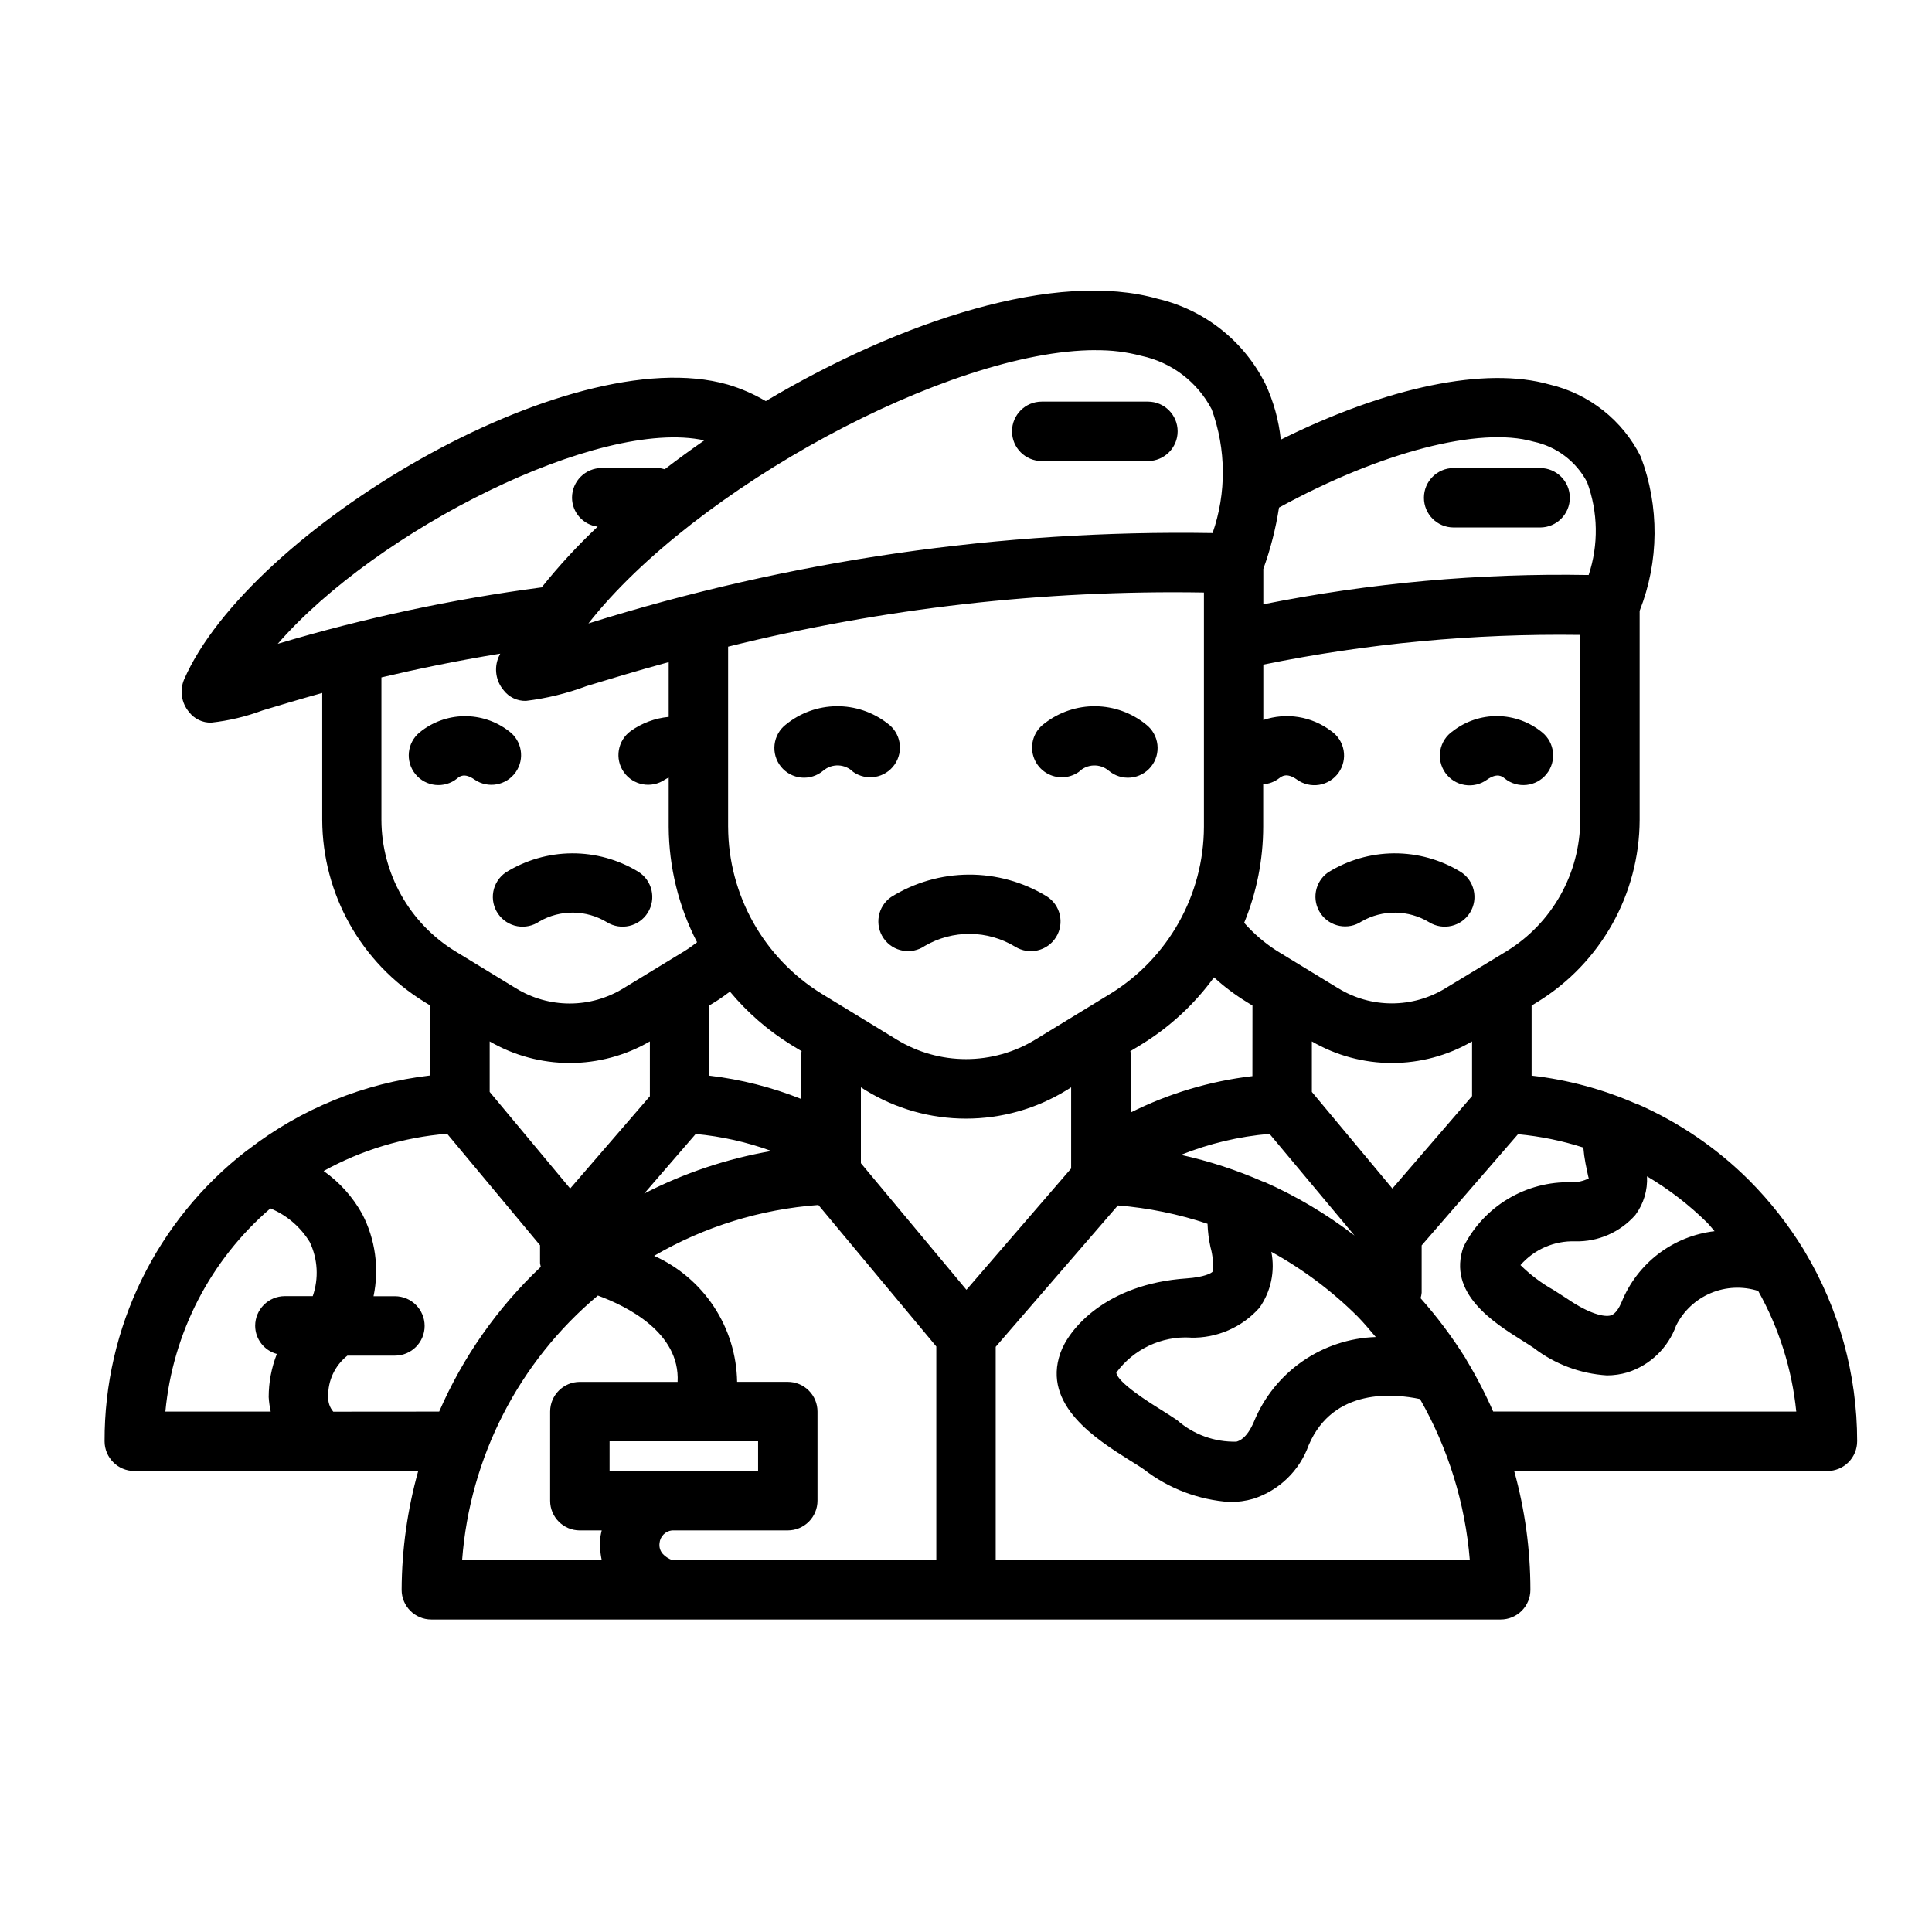 <?xml version="1.0" encoding="UTF-8"?>
<!-- Uploaded to: ICON Repo, www.iconrepo.com, Generator: ICON Repo Mixer Tools -->
<svg fill="#000000" width="800px" height="800px" version="1.1" viewBox="144 144 512 512" xmlns="http://www.w3.org/2000/svg">
 <path d="m352.28 336c3.785-3.082 8.504-4.789 13.383-4.844 4.879-0.059 9.637 1.539 13.492 4.527 3.555 2.504 4.406 7.414 1.902 10.969-2.504 3.555-7.414 4.406-10.969 1.902-2.156-2.152-5.602-2.289-7.922-0.316-1.617 1.367-3.715 2.027-5.824 1.828-2.109-0.203-4.047-1.242-5.379-2.891-1.332-1.645-1.941-3.762-1.695-5.863s1.328-4.019 3.004-5.312zm25.898 56.68v-0.004c2.481 3.57 7.383 4.453 10.953 1.977 3.637-2.109 7.773-3.203 11.98-3.16 4.203 0.039 8.32 1.211 11.918 3.391 3.695 2.293 8.551 1.156 10.844-2.539 2.293-3.695 1.156-8.551-2.539-10.844-6.215-3.777-13.352-5.754-20.621-5.715-7.269 0.039-14.387 2.098-20.559 5.941-3.566 2.481-4.449 7.383-1.977 10.949zm41.887-126.5h28.152c4.348 0 7.871-3.527 7.871-7.875 0-4.348-3.523-7.871-7.871-7.871h-28.152c-4.348 0-7.871 3.523-7.871 7.871 0 4.348 3.523 7.875 7.871 7.875zm5.32 83.812h0.004c1.617-0.004 3.195-0.504 4.519-1.434 2.152-2.148 5.598-2.285 7.918-0.316 1.617 1.367 3.715 2.027 5.824 1.828 2.109-0.203 4.047-1.242 5.379-2.891 1.332-1.645 1.941-3.762 1.695-5.863s-1.328-4.019-3.004-5.312c-3.785-3.082-8.504-4.789-13.383-4.844-4.879-0.059-9.637 1.539-13.492 4.527-2.805 1.98-4.004 5.543-2.965 8.816 1.039 3.269 4.074 5.488 7.508 5.488zm210.78 175.96c0 2.09-0.832 4.09-2.305 5.566-1.477 1.477-3.481 2.309-5.566 2.309h-83.02c2.848 10.254 4.293 20.844 4.297 31.488 0 2.086-0.828 4.09-2.305 5.566-1.477 1.477-3.481 2.305-5.566 2.305h-283.39c-4.348 0-7.871-3.523-7.871-7.871 0.047-10.648 1.523-21.238 4.394-31.488h-75.242c-4.348 0-7.871-3.527-7.871-7.875-0.102-30.074 13.762-58.492 37.523-76.922 0.203-0.164 0.426-0.316 0.652-0.465h0.004c13.965-10.777 30.605-17.539 48.129-19.562v-18.523l-1.574-0.977c-16.754-10.312-26.988-28.551-27.059-48.223v-33.637c-6.211 1.73-11.594 3.344-15.824 4.629h0.004c-4.379 1.637-8.949 2.723-13.598 3.234-2.277 0.055-4.449-0.977-5.848-2.781-2.043-2.402-2.559-5.75-1.336-8.656 17.145-39.359 101.71-90.27 144.06-78.16l-0.004-0.004c3.531 1.047 6.918 2.519 10.086 4.394 35.977-21.387 77.059-34.793 103.95-27.094v-0.004c12.344 2.926 22.762 11.164 28.441 22.508 2.184 4.668 3.57 9.672 4.102 14.801 28.176-13.98 54.246-19.453 71.242-14.602v-0.004c10.484 2.477 19.328 9.477 24.145 19.113 4.981 13.184 4.875 27.746-0.293 40.855v55.422c-0.07 19.672-10.301 37.91-27.055 48.223l-1.574 0.977v18.555c9.543 1.082 18.871 3.594 27.668 7.445h0.16c11.137 4.856 21.266 11.75 29.863 20.336 5.484 5.519 10.312 11.656 14.383 18.285 0.102 0.156 0.18 0.324 0.277 0.48 9.113 15.215 13.926 32.621 13.926 50.355zm-39.762-57.945c-4.793-4.723-10.145-8.844-15.934-12.27 0.199 3.664-0.887 7.281-3.07 10.23-4.019 4.582-9.859 7.144-15.949 7-5.535-0.191-10.863 2.121-14.508 6.297 2.617 2.586 5.566 4.809 8.777 6.606 1.258 0.789 2.473 1.574 3.551 2.281 5.926 4.07 9.895 4.945 11.617 4.449 1.273-0.371 2.25-2.109 2.844-3.504 2.039-5.062 5.402-9.48 9.738-12.793 4.34-3.312 9.488-5.394 14.91-6.027-0.664-0.75-1.262-1.543-1.977-2.269zm-204.27 89.434v-56.605l-31.25-37.504c-15.348 1.125-30.234 5.734-43.531 13.477 6.461 2.902 11.961 7.586 15.855 13.5 3.898 5.918 6.027 12.82 6.137 19.902h13.43c2.09 0 4.09 0.828 5.566 2.305 1.477 1.477 2.305 3.481 2.305 5.566v23.617c0 2.086-0.828 4.09-2.305 5.566-1.477 1.477-3.477 2.305-5.566 2.305h-30.699c-1.754 0.199-3.125 1.598-3.293 3.356-0.285 2.418 1.488 3.746 3.336 4.519zm-86.59-31.488v7.871h39.359v-7.871zm-31.773-105.97v13.383l21.332 25.602 21.121-24.457v-14.527c-6.445 3.746-13.77 5.715-21.227 5.715-7.453 0-14.777-1.969-21.227-5.715zm63.188-104.62v47.766l0.004 0.004c0.059 18.051 9.453 34.785 24.828 44.242l19.812 12.098c5.539 3.398 11.91 5.195 18.41 5.195 6.496 0 12.867-1.797 18.406-5.195l19.805-12.098h0.004c15.375-9.457 24.766-26.191 24.828-44.242v-62.109c-42.477-0.707-84.863 4.113-126.09 14.344zm138.96 95.121-1.574-0.977c-3.074-1.887-5.961-4.066-8.621-6.504-5.195 7.144-11.742 13.195-19.27 17.809l-2.898 1.762c0 0.125 0.07 0.227 0.07 0.348v15.91c10.117-5.07 21.039-8.336 32.277-9.652zm-161.19 49.82c10.598-5.457 21.965-9.258 33.715-11.277-6.473-2.356-13.219-3.875-20.074-4.512zm22.727-53.531c-1.273 0.93-2.535 1.883-3.871 2.699l-1.613 0.984-0.004 18.598c8.371 0.984 16.574 3.066 24.402 6.195v-12.328c0-0.117 0.062-0.219 0.07-0.348l-2.898-1.762h0.004c-6.082-3.777-11.516-8.508-16.09-14.012zm90.41 46.879v-21.504l-1.242 0.789-0.004-0.004c-8.008 4.914-17.219 7.512-26.609 7.512-9.395 0-18.605-2.598-26.613-7.512l-1.25-0.789v20.113l27.969 33.555zm29.055-3.613c7.469 1.645 14.754 4.016 21.758 7.086h0.164c8.586 3.781 16.684 8.586 24.121 14.305l-22.523-26.945c-8.074 0.684-16 2.562-23.52 5.582zm2.598 48.43c-7.711-0.43-15.113 3.066-19.68 9.289 0.25 2.566 8.66 7.871 11.809 9.824 1.52 0.961 2.984 1.883 4.297 2.769v0.004c4.34 3.82 9.965 5.856 15.742 5.699 0.668-0.195 2.707-0.789 4.637-5.32v-0.004c2.648-6.445 7.106-11.992 12.832-15.965 5.727-3.977 12.477-6.211 19.445-6.438-1.574-1.828-3.086-3.691-4.809-5.441-6.789-6.75-14.488-12.52-22.871-17.145 1.027 5.168-0.113 10.527-3.148 14.832-4.621 5.199-11.301 8.098-18.254 7.918zm74.594-64v-14.484c-6.445 3.746-13.77 5.715-21.227 5.715-7.457 0-14.777-1.969-21.227-5.715v13.383l21.34 25.602zm28.66-73.211 0.004-49c-28.195-0.395-56.352 2.242-83.98 7.871v14.68c6.094-2.062 12.816-0.98 17.949 2.898 1.746 1.188 2.941 3.023 3.32 5.098s-0.094 4.215-1.305 5.941c-1.215 1.727-3.066 2.891-5.148 3.238-2.082 0.344-4.215-0.16-5.922-1.398-2.731-1.93-4.039-0.844-4.723-0.324-1.211 0.934-2.676 1.484-4.203 1.574v11.266c-0.016 8.734-1.73 17.379-5.047 25.457 2.551 2.894 5.5 5.414 8.754 7.481l16.152 9.848h0.004c4.277 2.629 9.199 4.019 14.223 4.019s9.945-1.391 14.227-4.019l16.199-9.816c12.082-7.441 19.457-20.598 19.5-34.785zm-79.82-82.742c-0.859 5.543-2.25 10.984-4.156 16.258v9.367c28.379-5.668 57.281-8.273 86.215-7.762 2.652-8.008 2.508-16.676-0.41-24.594-2.914-5.519-8.133-9.461-14.238-10.75-14.281-4.078-40.535 2.785-67.41 17.48zm-48.594-41.723c-38.801 0-106.49 36.77-134.42 72.422v0.004c53.5-16.773 109.34-24.859 165.41-23.953 3.699-10.633 3.617-22.215-0.234-32.789-3.793-7.266-10.629-12.461-18.641-14.168-3.949-1.051-8.023-1.555-12.109-1.488zm-216.75 77.824c22.875-6.828 46.262-11.832 69.934-14.957 4.566-5.707 9.527-11.086 14.848-16.098-3.867-0.488-6.773-3.762-6.801-7.66 0-4.348 3.523-7.871 7.871-7.871h15.059c0.555 0.051 1.105 0.16 1.637 0.332 3.394-2.613 6.902-5.164 10.5-7.66-27.816-6.055-86.805 23.727-113.05 53.914zm46.996 81.453 16.145 9.848c4.277 2.629 9.203 4.019 14.223 4.019 5.023 0 9.945-1.391 14.227-4.019l16.168-9.848c1.164-0.715 2.266-1.52 3.363-2.363-4.891-9.457-7.465-19.941-7.519-30.59v-13.043c-0.352 0.16-0.695 0.34-1.023 0.543-3.555 2.418-8.391 1.531-10.863-1.984-2.473-3.516-1.668-8.367 1.812-10.895 2.969-2.117 6.445-3.41 10.074-3.754v-14.516c-8.66 2.363-16.043 4.613-21.727 6.336-5.191 1.949-10.594 3.269-16.098 3.938-2.316 0.062-4.523-0.988-5.93-2.828-2.047-2.43-2.566-5.801-1.344-8.738 0.133-0.316 0.316-0.637 0.457-0.953-11.645 1.898-22.215 4.109-31.488 6.297v37.789c0.055 14.184 7.438 27.332 19.523 34.762zm-76.777 122.02h27.914c-0.277-1.266-0.457-2.555-0.535-3.848 0.004-3.914 0.738-7.789 2.164-11.43-3.371-0.91-5.723-3.957-5.746-7.449 0-4.348 3.523-7.871 7.871-7.871h7.387c1.629-4.691 1.344-9.836-0.789-14.32-2.441-4.008-6.094-7.141-10.43-8.934-15.895 13.676-25.871 32.977-27.836 53.852zm72.562 0c6.297-14.477 15.457-27.527 26.934-38.367-0.094-0.324-0.164-0.656-0.207-0.992v-4.723l-24.625-29.551c-11.484 0.926-22.641 4.293-32.723 9.871 4.234 2.981 7.731 6.883 10.234 11.414 3.473 6.699 4.527 14.387 2.992 21.773h5.668c4.348 0 7.871 3.523 7.871 7.871s-3.523 7.871-7.871 7.871h-12.598c-3.309 2.617-5.195 6.641-5.086 10.855-0.078 1.457 0.398 2.887 1.34 4zm6.078 39.359h37c-0.453-2.082-0.562-4.227-0.324-6.344 0.062-0.527 0.211-1.016 0.316-1.527h-5.793c-4.348 0-7.875-3.523-7.875-7.871v-23.617c0-4.348 3.527-7.871 7.875-7.871h25.906c0.691-13.105-13.539-20.105-21.129-22.883-20.957 17.562-33.93 42.848-35.977 70.113zm267.05 0c-1.219-15.023-5.723-29.594-13.199-42.68-6.848-1.457-22.969-3.047-29.48 12.172l-0.004-0.004c-2.41 6.785-7.848 12.055-14.703 14.258-2.008 0.578-4.086 0.867-6.172 0.859-8.301-0.547-16.254-3.562-22.828-8.66-1.117-0.789-2.441-1.574-3.824-2.449-8.66-5.457-23.199-14.578-18.285-28.395 2.125-6.141 11.887-18.293 33.449-19.758 4.723-0.332 6.574-1.395 6.863-1.77l-0.004-0.004c0.254-2.18 0.07-4.391-0.535-6.5-0.449-2.039-0.715-4.117-0.785-6.203-7.695-2.574-15.672-4.203-23.758-4.859l-32.379 37.465v56.527zm86.512-39.359h0.004c-1.137-11.238-4.57-22.121-10.094-31.977-4.117-1.309-8.57-1.105-12.555 0.57-3.981 1.676-7.238 4.719-9.18 8.578-2.129 5.934-6.902 10.535-12.91 12.445-1.766 0.52-3.598 0.785-5.441 0.789-7.062-0.438-13.836-2.984-19.441-7.309-0.891-0.605-1.961-1.273-3.07-1.969-7.438-4.676-19.895-12.492-15.477-24.852v0.004c2.648-5.25 6.734-9.641 11.781-12.66 5.043-3.019 10.844-4.547 16.723-4.398 1.617 0.047 3.219-0.301 4.668-1.016-0.117-0.285-0.59-2.684-0.852-3.938-0.27-1.402-0.465-2.82-0.582-4.242-5.625-1.809-11.434-2.996-17.316-3.535l-25.531 29.465v12.555c-0.047 0.488-0.145 0.969-0.289 1.434 4.394 4.949 8.371 10.258 11.887 15.871 0.102 0.164 0.18 0.332 0.277 0.496h-0.004c2.652 4.402 5.019 8.973 7.086 13.68zm-89-143.07c-5.301-3.227-11.395-4.914-17.602-4.875-6.203 0.039-12.277 1.805-17.539 5.098-3.492 2.504-4.332 7.352-1.879 10.883 2.449 3.535 7.285 4.445 10.855 2.051 2.727-1.555 5.82-2.356 8.961-2.316 3.137 0.039 6.211 0.914 8.898 2.535 3.695 2.293 8.551 1.156 10.844-2.539 2.293-3.695 1.156-8.551-2.539-10.844zm-1.801-91.238h22.922v0.004c4.348 0 7.871-3.527 7.871-7.875 0-4.348-3.523-7.871-7.871-7.871h-22.922c-4.348 0-7.871 3.523-7.871 7.871 0 4.348 3.523 7.875 7.871 7.875zm-0.207 53.965c-1.742 1.188-2.938 3.023-3.316 5.098s0.09 4.215 1.301 5.941c1.215 1.727 3.07 2.891 5.148 3.238 2.082 0.344 4.215-0.156 5.922-1.398 2.738-1.93 4.055-0.844 4.684-0.324 3.379 2.742 8.336 2.223 11.074-1.156 2.742-3.379 2.223-8.336-1.156-11.074-3.324-2.723-7.473-4.238-11.77-4.297-4.297-0.059-8.488 1.344-11.887 3.973zm-259.22 12.879c3.555 2.418 8.391 1.531 10.863-1.984s1.664-8.367-1.812-10.895c-3.394-2.617-7.578-4.008-11.863-3.949-4.289 0.059-8.43 1.562-11.754 4.273-3.375 2.738-3.894 7.695-1.156 11.074s7.699 3.898 11.078 1.156c0.59-0.52 1.902-1.605 4.644 0.324zm6.219 35.574c1.188 1.715 3.012 2.887 5.066 3.258 2.059 0.371 4.176-0.09 5.891-1.281 2.727-1.559 5.82-2.363 8.961-2.324 3.141 0.039 6.211 0.918 8.898 2.543 3.695 2.293 8.551 1.156 10.844-2.539 2.293-3.695 1.16-8.551-2.539-10.844-5.301-3.223-11.398-4.906-17.605-4.867-6.203 0.039-12.277 1.801-17.543 5.09-1.715 1.191-2.891 3.016-3.262 5.07-0.367 2.059 0.094 4.18 1.289 5.894z"/>
</svg>